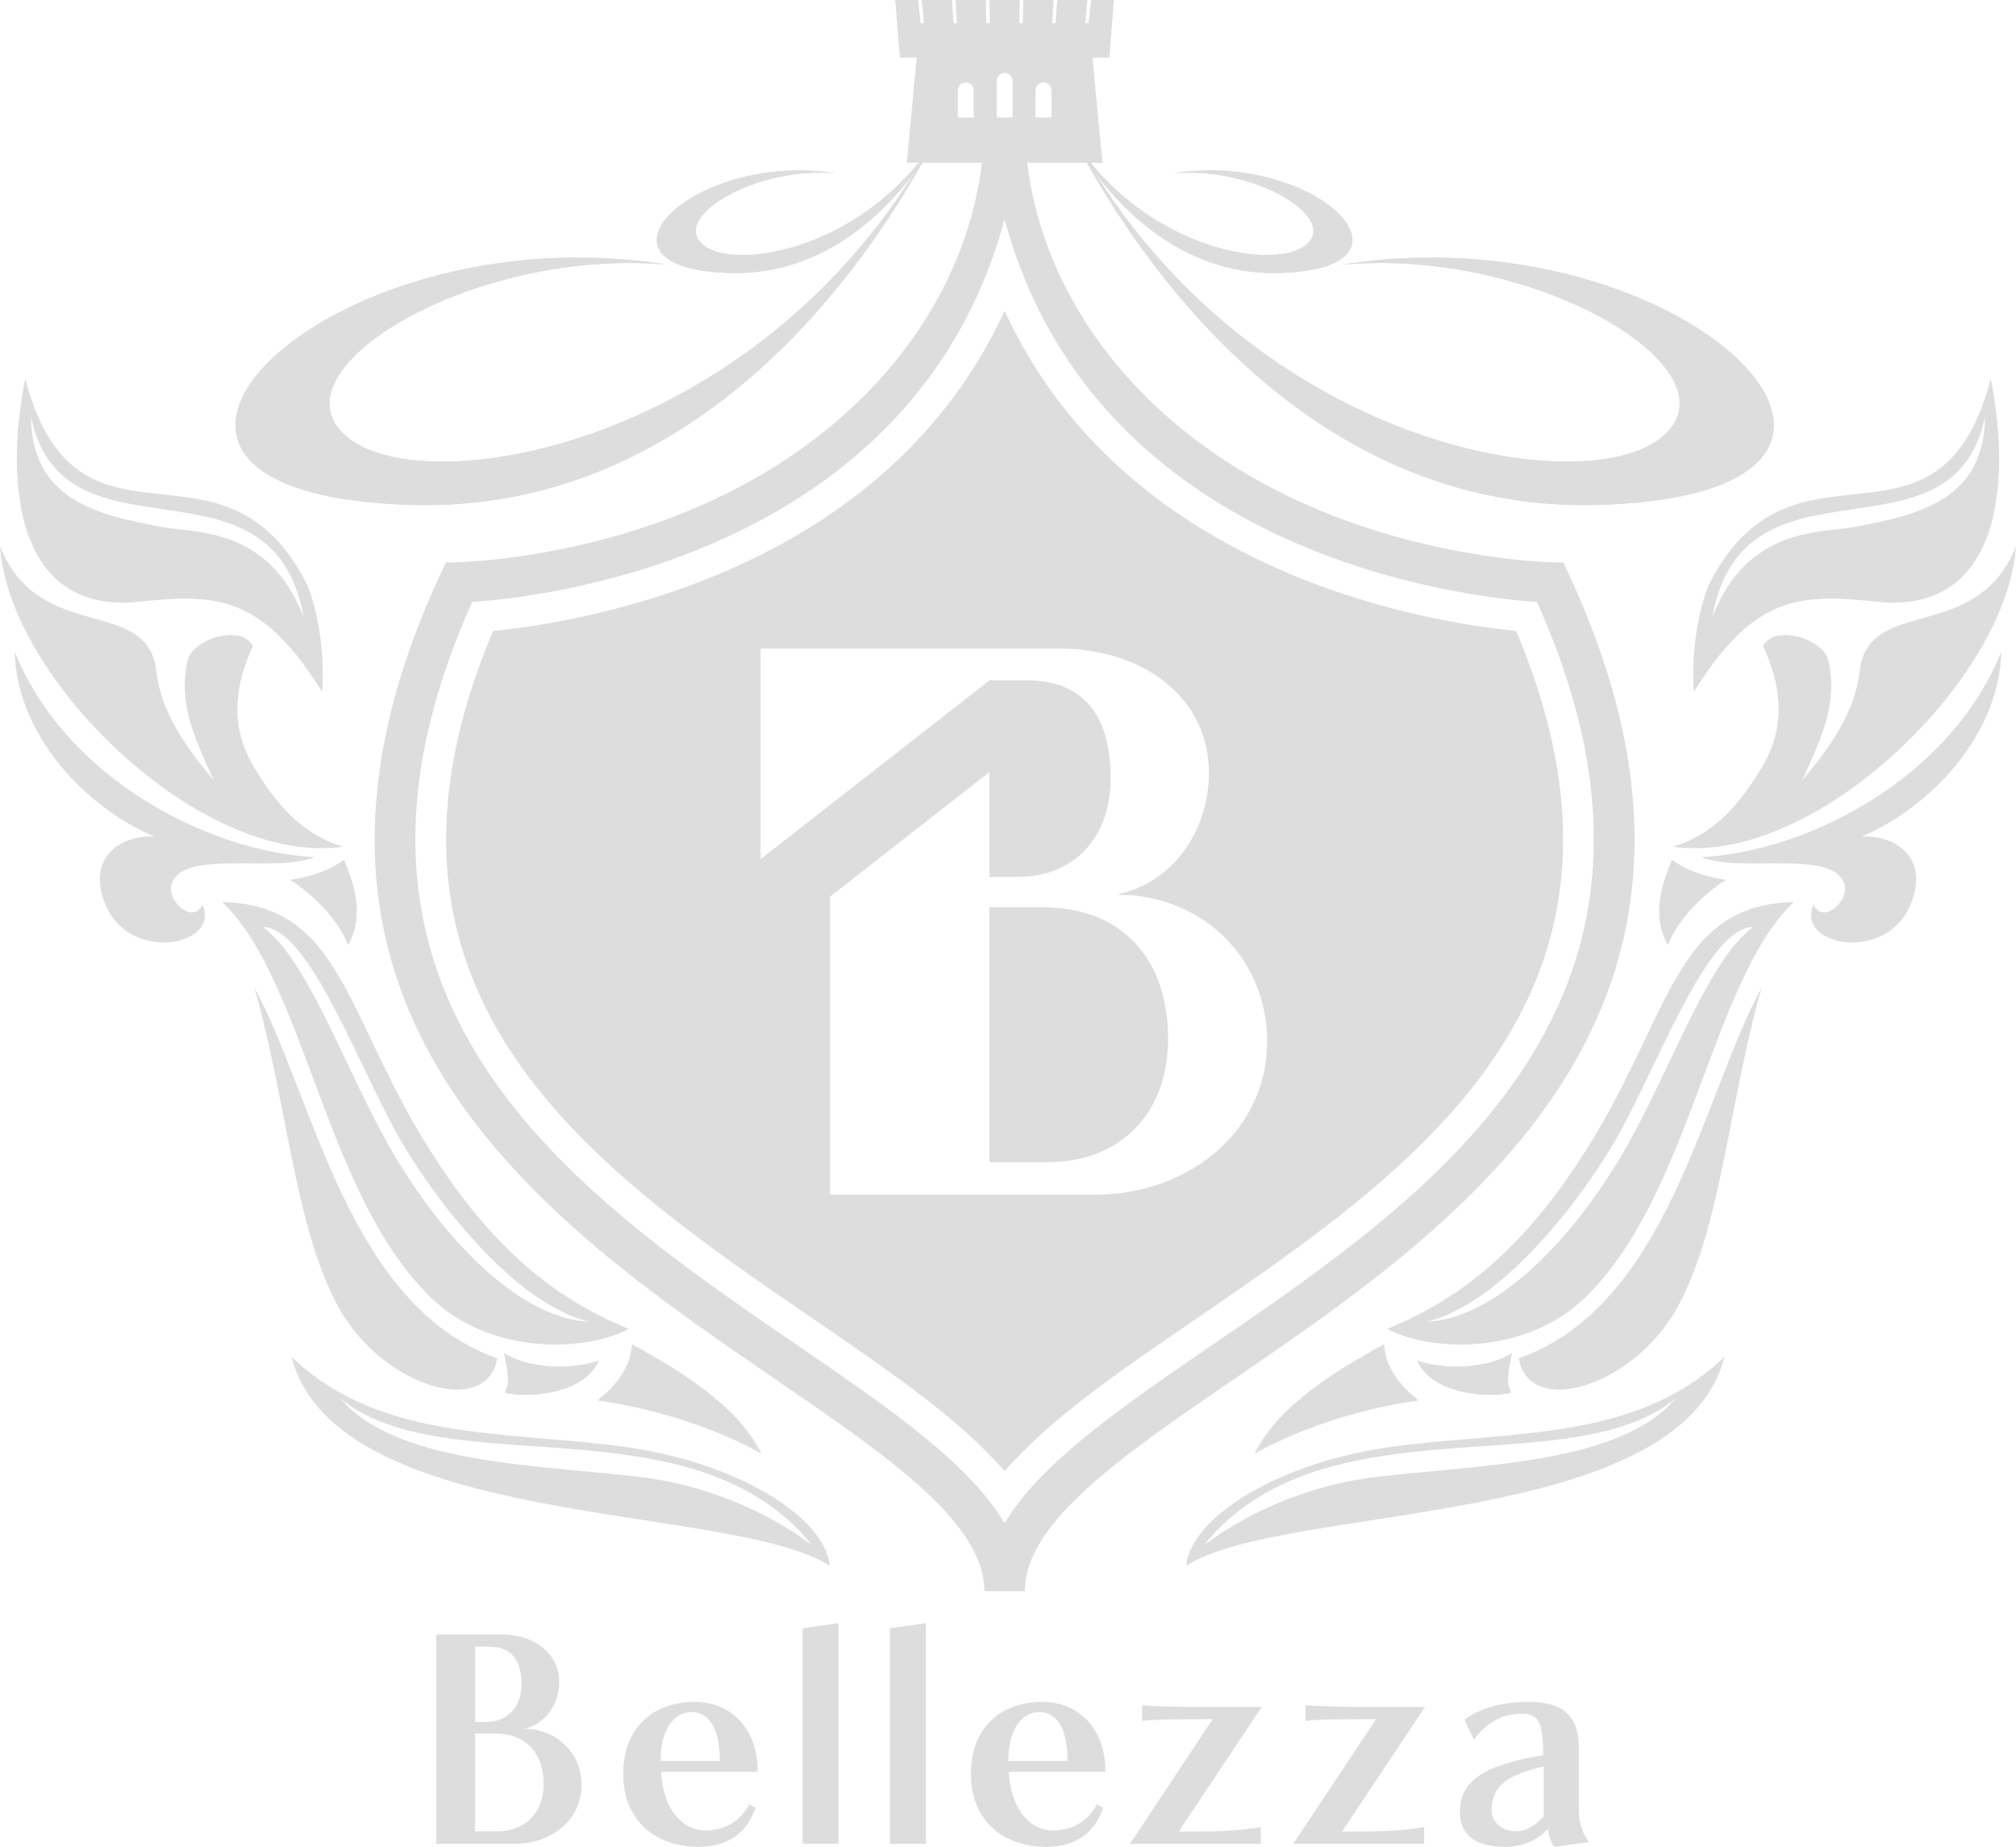 <?xml version="1.0" encoding="UTF-8"?>
<svg id="_レイヤー_2" data-name="レイヤー_2" xmlns="http://www.w3.org/2000/svg" xmlns:xlink="http://www.w3.org/1999/xlink" viewBox="0 0 167.292 153.229">
  <defs>
    <clipPath id="clippath">
      <path d="M79.263,8.077s-14.283,34.719-45.181,33.813c-30.898-.906-7.212-24.538,21.331-19.926-16.303-1.508-33.663,9.062-26.345,14.492,7.318,5.431,37.213-.302,50.195-28.379Z" style="fill: #ddd;"/>
    </clipPath>
    <clipPath id="clippath-1">
      <path d="M79.263,8.63s-5.922,14.394-18.733,14.018c-12.811-.375-2.99-10.173,8.844-8.261-6.759-.626-13.958,3.757-10.924,6.008,3.035,2.253,15.43-.126,20.812-11.766Z" style="fill: #ddd;"/>
    </clipPath>
    <clipPath id="clippath-2">
      <path d="M87.465,8.63s5.923,14.394,18.733,14.018c12.811-.375,2.99-10.173-8.844-8.261,6.759-.626,13.958,3.757,10.923,6.008-3.034,2.253-15.43-.126-20.812-11.766Z" style="fill: #ddd;"/>
    </clipPath>
    <clipPath id="clippath-3">
      <path d="M87.465,8.077s14.284,34.719,45.182,33.813c30.898-.906,7.212-24.538-21.331-19.926,16.303-1.508,33.664,9.062,26.346,14.492-7.319,5.431-37.214-.302-50.196-28.379Z" style="fill: #ddd;"/>
    </clipPath>
  </defs>
  <g id="_ロゴ1" data-name="ロゴ1">
    <g>
      <g>
        <path d="M36.204,152.971v-17.365h5.428c2.703,0,4.771,1.574,4.771,3.948,0,1.668-.963,3.431-2.914,3.877,2.726,0,4.771,2.044,4.771,4.653,0,2.961-2.585,4.888-5.476,4.888h-6.579ZM40.34,142.866c1.668,0,2.937-1.128,2.937-3.149,0-2.162-1.034-3.102-2.655-3.102h-1.198v6.251h.917ZM41.303,151.937c2.091,0,3.807-1.363,3.807-3.924,0-2.679-1.622-4.183-3.948-4.183h-1.739v8.107h1.88Z" style="fill: #ddd;"/>
        <path d="M62.69,149.986c-.587,1.786-1.998,3.243-4.723,3.243-3.572,0-6.25-2.185-6.25-6.039,0-3.877,2.491-5.992,5.945-5.992,2.726,0,5.217,1.927,5.217,5.804h-8.013c.188,3.407,1.974,4.864,3.643,4.864,1.88,0,3.008-.963,3.666-2.162l.517.282ZM59.729,146.109c0-2.843-.963-4.065-2.35-4.065-1.363,0-2.562,1.316-2.562,4.065h4.911Z" style="fill: #ddd;"/>
        <path d="M66.6,152.971v-17.882l2.984-.423v18.305h-2.984Z" style="fill: #ddd;"/>
        <path d="M73.85,152.971v-17.882l2.984-.423v18.305h-2.984Z" style="fill: #ddd;"/>
        <path d="M91.544,149.986c-.587,1.786-1.998,3.243-4.723,3.243-3.572,0-6.251-2.185-6.251-6.039,0-3.877,2.491-5.992,5.945-5.992,2.726,0,5.217,1.927,5.217,5.804h-8.013c.188,3.407,1.974,4.864,3.643,4.864,1.88,0,3.008-.963,3.666-2.162l.517.282ZM88.583,146.109c0-2.843-.963-4.065-2.35-4.065-1.363,0-2.562,1.316-2.562,4.065h4.911Z" style="fill: #ddd;"/>
        <path d="M93.771,152.971l6.862-10.339c-2.044,0-4.629,0-5.851.141v-1.292c.846.07,2.444.117,4.018.141h5.898l-6.885,10.339c2.655,0,4.77,0,6.814-.376v1.386h-10.856Z" style="fill: #ddd;"/>
        <path d="M107.323,152.971l6.862-10.339c-2.044,0-4.629,0-5.851.141v-1.292c.846.07,2.444.117,4.018.141h5.898l-6.885,10.339c2.655,0,4.77,0,6.814-.376v1.386h-10.856Z" style="fill: #ddd;"/>
        <path d="M128.972,153.229c-.259-.305-.47-1.01-.517-1.504-.822.916-2.044,1.504-3.572,1.504-2.632,0-3.736-1.128-3.736-2.937,0-3.008,2.984-3.995,6.909-4.676,0-2.702-.399-3.431-1.715-3.431-1.668,0-2.891.634-4.042,2.138l-.775-1.645c1.175-.893,3.008-1.48,5.287-1.48,2.703,0,4.207.963,4.207,3.877v5.358c0,.728.376,1.903.869,2.397l-2.914.399ZM128.102,146.555c-2.82.658-4.324,1.527-4.324,3.619,0,1.128.987,1.762,2.091,1.762.729,0,1.598-.493,2.232-1.245v-4.136Z" style="fill: #ddd;"/>
      </g>
      <g>
        <g>
          <path d="M79.263,8.077s-14.283,34.719-45.181,33.813c-30.898-.906-7.212-24.538,21.331-19.926-16.303-1.508-33.663,9.062-26.345,14.492,7.318,5.431,37.213-.302,50.195-28.379Z" style="fill: #ddd;"/>
          <g style="clip-path: url(#clippath);">
            <rect x="3.184" y="8.077" width="16.353" height="34.719" style="fill: #ddd;"/>
            <rect x="19.537" y="8.077" width=".414" height="34.719" style="fill: #ddd;"/>
            <rect x="19.951" y="8.077" width=".414" height="34.719" style="fill: #ddd;"/>
            <rect x="20.365" y="8.077" width=".414" height="34.719" style="fill: #ddd;"/>
            <rect x="20.78" y="8.077" width=".414" height="34.719" style="fill: #ddd;"/>
            <rect x="21.194" y="8.077" width=".414" height="34.719" style="fill: #ddd;"/>
            <rect x="21.608" y="8.077" width=".414" height="34.719" style="fill: #ddd;"/>
            <rect x="22.023" y="8.077" width=".414" height="34.719" style="fill: #ddd;"/>
            <rect x="22.437" y="8.077" width=".414" height="34.719" style="fill: #ddd;"/>
            <rect x="22.851" y="8.077" width=".414" height="34.719" style="fill: #ddd;"/>
            <rect x="23.266" y="8.077" width=".414" height="34.719" style="fill: #ddd;"/>
            <rect x="23.68" y="8.077" width=".414" height="34.719" style="fill: #ddd;"/>
            <rect x="24.094" y="8.077" width=".414" height="34.719" style="fill: #ddd;"/>
            <rect x="24.509" y="8.077" width=".414" height="34.719" style="fill: #ddd;"/>
            <rect x="24.923" y="8.077" width=".414" height="34.719" style="fill: #ddd;"/>
            <rect x="25.337" y="8.077" width=".414" height="34.719" style="fill: #ddd;"/>
            <rect x="25.751" y="8.077" width=".414" height="34.719" style="fill: #ddd;"/>
            <rect x="26.166" y="8.077" width=".414" height="34.719" style="fill: #ddd;"/>
            <rect x="26.58" y="8.077" width=".414" height="34.719" style="fill: #ddd;"/>
            <rect x="26.994" y="8.077" width=".414" height="34.719" style="fill: #ddd;"/>
            <rect x="27.409" y="8.077" width=".414" height="34.719" style="fill: #ddd;"/>
            <rect x="27.823" y="8.077" width=".414" height="34.719" style="fill: #ddd;"/>
            <rect x="28.237" y="8.077" width=".414" height="34.719" style="fill: #ddd;"/>
            <rect x="28.652" y="8.077" width=".414" height="34.719" style="fill: #ddd;"/>
            <rect x="29.066" y="8.077" width=".414" height="34.719" style="fill: #ddd;"/>
            <rect x="29.48" y="8.077" width=".414" height="34.719" style="fill: #ddd;"/>
            <rect x="29.895" y="8.077" width=".414" height="34.719" style="fill: #ddd;"/>
            <rect x="30.309" y="8.077" width=".414" height="34.719" style="fill: #ddd;"/>
            <rect x="30.723" y="8.077" width=".414" height="34.719" style="fill: #ddd;"/>
            <rect x="31.138" y="8.077" width=".414" height="34.719" style="fill: #ddd;"/>
            <rect x="31.552" y="8.077" width=".414" height="34.719" style="fill: #ddd;"/>
            <rect x="31.966" y="8.077" width=".414" height="34.719" style="fill: #ddd;"/>
            <rect x="32.38" y="8.077" width=".414" height="34.719" style="fill: #ddd;"/>
            <rect x="32.795" y="8.077" width=".414" height="34.719" style="fill: #ddd;"/>
            <rect x="33.209" y="8.077" width=".414" height="34.719" style="fill: #ddd;"/>
            <rect x="33.623" y="8.077" width=".414" height="34.719" style="fill: #ddd;"/>
            <rect x="34.038" y="8.077" width=".414" height="34.719" style="fill: #ddd;"/>
            <rect x="34.452" y="8.077" width=".414" height="34.719" style="fill: #ddd;"/>
            <rect x="34.866" y="8.077" width=".414" height="34.719" style="fill: #ddd;"/>
            <rect x="35.281" y="8.077" width=".414" height="34.719" style="fill: #ddd;"/>
            <rect x="35.695" y="8.077" width=".414" height="34.719" style="fill: #ddd;"/>
            <rect x="36.109" y="8.077" width=".414" height="34.719" style="fill: #ddd;"/>
            <rect x="36.524" y="8.077" width=".414" height="34.719" style="fill: #ddd;"/>
            <rect x="36.938" y="8.077" width=".414" height="34.719" style="fill: #ddd;"/>
            <rect x="37.352" y="8.077" width=".414" height="34.719" style="fill: #ddd;"/>
            <rect x="37.766" y="8.077" width=".414" height="34.719" style="fill: #ddd;"/>
            <rect x="38.181" y="8.077" width=".414" height="34.719" style="fill: #ddd;"/>
            <rect x="38.595" y="8.077" width=".414" height="34.719" style="fill: #ddd;"/>
            <rect x="39.009" y="8.077" width=".414" height="34.719" style="fill: #ddd;"/>
            <rect x="39.424" y="8.077" width=".414" height="34.719" style="fill: #ddd;"/>
            <rect x="39.838" y="8.077" width=".414" height="34.719" style="fill: #ddd;"/>
            <rect x="40.252" y="8.077" width=".414" height="34.719" style="fill: #ddd;"/>
            <rect x="40.667" y="8.077" width=".414" height="34.719" style="fill: #ddd;"/>
            <rect x="41.081" y="8.077" width=".414" height="34.719" style="fill: #ddd;"/>
            <rect x="41.495" y="8.077" width=".414" height="34.719" style="fill: #ddd;"/>
            <rect x="41.91" y="8.077" width=".414" height="34.719" style="fill: #ddd;"/>
            <rect x="42.324" y="8.077" width=".414" height="34.719" style="fill: #ddd;"/>
            <rect x="42.738" y="8.077" width=".414" height="34.719" style="fill: #ddd;"/>
            <rect x="43.152" y="8.077" width=".414" height="34.719" style="fill: #ddd;"/>
            <rect x="43.567" y="8.077" width=".414" height="34.719" style="fill: #ddd;"/>
            <rect x="43.981" y="8.077" width=".414" height="34.719" style="fill: #ddd;"/>
            <rect x="44.395" y="8.077" width=".414" height="34.719" style="fill: #ddd;"/>
            <rect x="44.81" y="8.077" width=".414" height="34.719" style="fill: #ddd;"/>
            <rect x="45.224" y="8.077" width=".414" height="34.719" style="fill: #ddd;"/>
            <rect x="45.638" y="8.077" width=".414" height="34.719" style="fill: #ddd;"/>
            <rect x="46.053" y="8.077" width=".414" height="34.719" style="fill: #ddd;"/>
            <rect x="46.467" y="8.077" width=".414" height="34.719" style="fill: #ddd;"/>
            <rect x="46.881" y="8.077" width=".414" height="34.719" style="fill: #ddd;"/>
            <rect x="47.296" y="8.077" width=".414" height="34.719" style="fill: #ddd;"/>
            <rect x="47.71" y="8.077" width=".414" height="34.719" style="fill: #ddd;"/>
            <rect x="48.124" y="8.077" width=".414" height="34.719" style="fill: #ddd;"/>
            <rect x="48.538" y="8.077" width=".414" height="34.719" style="fill: #ddd;"/>
            <rect x="48.953" y="8.077" width=".414" height="34.719" style="fill: #ddd;"/>
            <rect x="49.367" y="8.077" width=".414" height="34.719" style="fill: #ddd;"/>
            <rect x="49.781" y="8.077" width=".414" height="34.719" style="fill: #ddd;"/>
            <rect x="50.196" y="8.077" width=".414" height="34.719" style="fill: #ddd;"/>
            <rect x="50.61" y="8.077" width=".414" height="34.719" style="fill: #ddd;"/>
            <rect x="51.024" y="8.077" width=".336" height="34.719" style="fill: #ddd;"/>
            <rect x="51.36" y="8.077" width=".336" height="34.719" style="fill: #ddd;"/>
            <rect x="51.697" y="8.077" width=".336" height="34.719" style="fill: #ddd;"/>
            <rect x="52.033" y="8.077" width=".336" height="34.719" style="fill: #ddd;"/>
            <rect x="52.369" y="8.077" width=".336" height="34.719" style="fill: #ddd;"/>
            <rect x="52.705" y="8.077" width=".336" height="34.719" style="fill: #ddd;"/>
            <rect x="53.041" y="8.077" width=".336" height="34.719" style="fill: #ddd;"/>
            <rect x="53.378" y="8.077" width=".336" height="34.719" style="fill: #ddd;"/>
            <rect x="53.714" y="8.077" width=".336" height="34.719" style="fill: #ddd;"/>
            <rect x="54.05" y="8.077" width=".336" height="34.719" style="fill: #ddd;"/>
            <rect x="54.386" y="8.077" width=".336" height="34.719" style="fill: #ddd;"/>
            <rect x="54.722" y="8.077" width=".336" height="34.719" style="fill: #ddd;"/>
            <rect x="55.058" y="8.077" width=".336" height="34.719" style="fill: #ddd;"/>
            <rect x="55.395" y="8.077" width=".336" height="34.719" style="fill: #ddd;"/>
            <rect x="55.731" y="8.077" width=".336" height="34.719" style="fill: #ddd;"/>
            <rect x="56.067" y="8.077" width=".336" height="34.719" style="fill: #ddd;"/>
            <rect x="56.403" y="8.077" width=".336" height="34.719" style="fill: #ddd;"/>
            <rect x="56.739" y="8.077" width=".336" height="34.719" style="fill: #ddd;"/>
            <rect x="57.076" y="8.077" width=".336" height="34.719" style="fill: #ddd;"/>
            <rect x="57.412" y="8.077" width=".336" height="34.719" style="fill: #ddd;"/>
            <rect x="57.748" y="8.077" width=".336" height="34.719" style="fill: #ddd;"/>
            <rect x="58.084" y="8.077" width=".336" height="34.719" style="fill: #ddd;"/>
            <rect x="58.42" y="8.077" width=".336" height="34.719" style="fill: #ddd;"/>
            <rect x="58.756" y="8.077" width=".336" height="34.719" style="fill: #ddd;"/>
            <rect x="59.093" y="8.077" width=".336" height="34.719" style="fill: #ddd;"/>
            <rect x="59.429" y="8.077" width=".336" height="34.719" style="fill: #ddd;"/>
            <rect x="59.765" y="8.077" width=".336" height="34.719" style="fill: #ddd;"/>
            <rect x="60.101" y="8.077" width=".336" height="34.719" style="fill: #ddd;"/>
            <rect x="60.437" y="8.077" width=".336" height="34.719" style="fill: #ddd;"/>
            <rect x="60.773" y="8.077" width=".336" height="34.719" style="fill: #ddd;"/>
            <rect x="61.11" y="8.077" width=".336" height="34.719" style="fill: #ddd;"/>
            <rect x="61.446" y="8.077" width=".336" height="34.719" style="fill: #ddd;"/>
            <rect x="61.782" y="8.077" width=".336" height="34.719" style="fill: #ddd;"/>
            <rect x="62.118" y="8.077" width=".336" height="34.719" style="fill: #ddd;"/>
            <rect x="62.454" y="8.077" width=".336" height="34.719" style="fill: #ddd;"/>
            <rect x="62.791" y="8.077" width=".336" height="34.719" style="fill: #ddd;"/>
            <rect x="63.127" y="8.077" width=".336" height="34.719" style="fill: #ddd;"/>
            <rect x="63.463" y="8.077" width=".336" height="34.719" style="fill: #ddd;"/>
            <rect x="63.799" y="8.077" width=".336" height="34.719" style="fill: #ddd;"/>
            <rect x="64.135" y="8.077" width=".336" height="34.719" style="fill: #ddd;"/>
            <rect x="64.471" y="8.077" width=".336" height="34.719" style="fill: #ddd;"/>
            <rect x="64.808" y="8.077" width=".336" height="34.719" style="fill: #ddd;"/>
            <rect x="65.144" y="8.077" width=".336" height="34.719" style="fill: #ddd;"/>
            <rect x="65.48" y="8.077" width=".336" height="34.719" style="fill: #ddd;"/>
            <rect x="65.816" y="8.077" width=".336" height="34.719" style="fill: #ddd;"/>
            <rect x="66.152" y="8.077" width=".336" height="34.719" style="fill: #ddd;"/>
            <rect x="66.489" y="8.077" width=".336" height="34.719" style="fill: #ddd;"/>
            <rect x="66.825" y="8.077" width=".336" height="34.719" style="fill: #ddd;"/>
            <rect x="67.161" y="8.077" width=".336" height="34.719" style="fill: #ddd;"/>
            <rect x="67.497" y="8.077" width=".336" height="34.719" style="fill: #ddd;"/>
            <rect x="67.833" y="8.077" width=".336" height="34.719" style="fill: #ddd;"/>
            <rect x="68.169" y="8.077" width=".336" height="34.719" style="fill: #ddd;"/>
            <rect x="68.506" y="8.077" width=".336" height="34.719" style="fill: #ddd;"/>
            <rect x="68.842" y="8.077" width=".336" height="34.719" style="fill: #ddd;"/>
            <rect x="69.178" y="8.077" width=".336" height="34.719" style="fill: #ddd;"/>
            <rect x="69.514" y="8.077" width=".336" height="34.719" style="fill: #ddd;"/>
            <rect x="69.85" y="8.077" width=".336" height="34.719" style="fill: #ddd;"/>
            <rect x="70.187" y="8.077" width=".336" height="34.719" style="fill: #ddd;"/>
            <rect x="70.523" y="8.077" width=".336" height="34.719" style="fill: #ddd;"/>
            <rect x="70.859" y="8.077" width=".336" height="34.719" style="fill: #ddd;"/>
            <rect x="71.195" y="8.077" width=".336" height="34.719" style="fill: #ddd;"/>
            <rect x="71.531" y="8.077" width=".336" height="34.719" style="fill: #ddd;"/>
            <rect x="71.867" y="8.077" width=".336" height="34.719" style="fill: #ddd;"/>
            <rect x="72.204" y="8.077" width=".336" height="34.719" style="fill: #ddd;"/>
            <rect x="72.54" y="8.077" width=".336" height="34.719" style="fill: #ddd;"/>
            <rect x="72.876" y="8.077" width=".336" height="34.719" style="fill: #ddd;"/>
            <rect x="73.212" y="8.077" width=".336" height="34.719" style="fill: #ddd;"/>
            <rect x="73.548" y="8.077" width=".336" height="34.719" style="fill: #ddd;"/>
            <rect x="73.884" y="8.077" width=".336" height="34.719" style="fill: #ddd;"/>
            <rect x="74.221" y="8.077" width=".336" height="34.719" style="fill: #ddd;"/>
            <rect x="74.557" y="8.077" width=".336" height="34.719" style="fill: #ddd;"/>
            <rect x="74.893" y="8.077" width=".336" height="34.719" style="fill: #ddd;"/>
            <rect x="75.229" y="8.077" width=".336" height="34.719" style="fill: #ddd;"/>
            <rect x="75.565" y="8.077" width=".336" height="34.719" style="fill: #ddd;"/>
            <rect x="75.902" y="8.077" width=".336" height="34.719" style="fill: #ddd;"/>
            <rect x="76.238" y="8.077" width=".336" height="34.719" style="fill: #ddd;"/>
            <rect x="76.574" y="8.077" width=".336" height="34.719" style="fill: #ddd;"/>
            <rect x="76.91" y="8.077" width=".336" height="34.719" style="fill: #ddd;"/>
            <rect x="77.246" y="8.077" width=".336" height="34.719" style="fill: #ddd;"/>
            <rect x="77.582" y="8.077" width=".336" height="34.719" style="fill: #ddd;"/>
            <rect x="77.919" y="8.077" width=".336" height="34.719" style="fill: #ddd;"/>
            <rect x="78.255" y="8.077" width=".336" height="34.719" style="fill: #ddd;"/>
            <rect x="78.591" y="8.077" width=".336" height="34.719" style="fill: #ddd;"/>
            <rect x="78.927" y="8.077" width=".336" height="34.719" style="fill: #ddd;"/>
          </g>
        </g>
        <g>
          <path d="M79.263,8.63s-5.922,14.394-18.733,14.018c-12.811-.375-2.99-10.173,8.844-8.261-6.759-.626-13.958,3.757-10.924,6.008,3.035,2.253,15.43-.126,20.812-11.766Z" style="fill: #ddd;"/>
          <g style="clip-path: url(#clippath-1);">
            <rect x="47.719" y="8.63" width="6.78" height="14.394" style="fill: #ddd;"/>
            <rect x="54.5" y="8.63" width=".172" height="14.394" style="fill: #ddd;"/>
            <rect x="54.671" y="8.63" width=".172" height="14.394" style="fill: #ddd;"/>
            <rect x="54.843" y="8.63" width=".172" height="14.394" style="fill: #ddd;"/>
            <rect x="55.015" y="8.63" width=".172" height="14.394" style="fill: #ddd;"/>
            <rect x="55.187" y="8.63" width=".172" height="14.394" style="fill: #ddd;"/>
            <rect x="55.358" y="8.63" width=".172" height="14.394" style="fill: #ddd;"/>
            <rect x="55.53" y="8.63" width=".172" height="14.394" style="fill: #ddd;"/>
            <rect x="55.702" y="8.63" width=".172" height="14.394" style="fill: #ddd;"/>
            <rect x="55.874" y="8.63" width=".172" height="14.394" style="fill: #ddd;"/>
            <rect x="56.046" y="8.63" width=".172" height="14.394" style="fill: #ddd;"/>
            <rect x="56.217" y="8.63" width=".172" height="14.394" style="fill: #ddd;"/>
            <rect x="56.389" y="8.63" width=".172" height="14.394" style="fill: #ddd;"/>
            <rect x="56.561" y="8.63" width=".172" height="14.394" style="fill: #ddd;"/>
            <rect x="56.733" y="8.63" width=".172" height="14.394" style="fill: #ddd;"/>
            <rect x="56.904" y="8.63" width=".172" height="14.394" style="fill: #ddd;"/>
            <rect x="57.076" y="8.63" width=".172" height="14.394" style="fill: #ddd;"/>
            <rect x="57.248" y="8.63" width=".172" height="14.394" style="fill: #ddd;"/>
            <rect x="57.42" y="8.63" width=".172" height="14.394" style="fill: #ddd;"/>
            <rect x="57.592" y="8.63" width=".172" height="14.394" style="fill: #ddd;"/>
            <rect x="57.763" y="8.63" width=".172" height="14.394" style="fill: #ddd;"/>
            <rect x="57.935" y="8.63" width=".172" height="14.394" style="fill: #ddd;"/>
            <rect x="58.107" y="8.63" width=".172" height="14.394" style="fill: #ddd;"/>
            <rect x="58.279" y="8.63" width=".172" height="14.394" style="fill: #ddd;"/>
            <rect x="58.45" y="8.63" width=".172" height="14.394" style="fill: #ddd;"/>
            <rect x="58.622" y="8.63" width=".172" height="14.394" style="fill: #ddd;"/>
            <rect x="58.794" y="8.63" width=".172" height="14.394" style="fill: #ddd;"/>
            <rect x="58.966" y="8.63" width=".172" height="14.394" style="fill: #ddd;"/>
            <rect x="59.138" y="8.63" width=".172" height="14.394" style="fill: #ddd;"/>
            <rect x="59.309" y="8.63" width=".172" height="14.394" style="fill: #ddd;"/>
            <rect x="59.481" y="8.63" width=".172" height="14.394" style="fill: #ddd;"/>
            <rect x="59.653" y="8.63" width=".172" height="14.394" style="fill: #ddd;"/>
            <rect x="59.825" y="8.63" width=".172" height="14.394" style="fill: #ddd;"/>
            <rect x="59.997" y="8.63" width=".172" height="14.394" style="fill: #ddd;"/>
            <rect x="60.168" y="8.63" width=".172" height="14.394" style="fill: #ddd;"/>
            <rect x="60.34" y="8.63" width=".172" height="14.394" style="fill: #ddd;"/>
            <rect x="60.512" y="8.63" width=".172" height="14.394" style="fill: #ddd;"/>
            <rect x="60.684" y="8.63" width=".172" height="14.394" style="fill: #ddd;"/>
            <rect x="60.855" y="8.63" width=".172" height="14.394" style="fill: #ddd;"/>
            <rect x="61.027" y="8.63" width=".172" height="14.394" style="fill: #ddd;"/>
            <rect x="61.199" y="8.63" width=".172" height="14.394" style="fill: #ddd;"/>
            <rect x="61.371" y="8.63" width=".172" height="14.394" style="fill: #ddd;"/>
            <rect x="61.543" y="8.63" width=".172" height="14.394" style="fill: #ddd;"/>
            <rect x="61.714" y="8.63" width=".172" height="14.394" style="fill: #ddd;"/>
            <rect x="61.886" y="8.63" width=".172" height="14.394" style="fill: #ddd;"/>
            <rect x="62.058" y="8.63" width=".172" height="14.394" style="fill: #ddd;"/>
            <rect x="62.23" y="8.63" width=".172" height="14.394" style="fill: #ddd;"/>
            <rect x="62.401" y="8.63" width=".172" height="14.394" style="fill: #ddd;"/>
            <rect x="62.573" y="8.63" width=".172" height="14.394" style="fill: #ddd;"/>
            <rect x="62.745" y="8.63" width=".172" height="14.394" style="fill: #ddd;"/>
            <rect x="62.917" y="8.63" width=".172" height="14.394" style="fill: #ddd;"/>
            <rect x="63.089" y="8.63" width=".172" height="14.394" style="fill: #ddd;"/>
            <rect x="63.26" y="8.63" width=".172" height="14.394" style="fill: #ddd;"/>
            <rect x="63.432" y="8.63" width=".172" height="14.394" style="fill: #ddd;"/>
            <rect x="63.604" y="8.63" width=".172" height="14.394" style="fill: #ddd;"/>
            <rect x="63.776" y="8.63" width=".172" height="14.394" style="fill: #ddd;"/>
            <rect x="63.947" y="8.63" width=".172" height="14.394" style="fill: #ddd;"/>
            <rect x="64.119" y="8.63" width=".172" height="14.394" style="fill: #ddd;"/>
            <rect x="64.291" y="8.63" width=".172" height="14.394" style="fill: #ddd;"/>
            <rect x="64.463" y="8.63" width=".172" height="14.394" style="fill: #ddd;"/>
            <rect x="64.635" y="8.63" width=".172" height="14.394" style="fill: #ddd;"/>
            <rect x="64.806" y="8.63" width=".172" height="14.394" style="fill: #ddd;"/>
            <rect x="64.978" y="8.63" width=".172" height="14.394" style="fill: #ddd;"/>
            <rect x="65.15" y="8.63" width=".172" height="14.394" style="fill: #ddd;"/>
            <rect x="65.322" y="8.63" width=".172" height="14.394" style="fill: #ddd;"/>
            <rect x="65.493" y="8.63" width=".172" height="14.394" style="fill: #ddd;"/>
            <rect x="65.665" y="8.63" width=".172" height="14.394" style="fill: #ddd;"/>
            <rect x="65.837" y="8.63" width=".172" height="14.394" style="fill: #ddd;"/>
            <rect x="66.009" y="8.63" width=".172" height="14.394" style="fill: #ddd;"/>
            <rect x="66.181" y="8.63" width=".172" height="14.394" style="fill: #ddd;"/>
            <rect x="66.352" y="8.63" width=".172" height="14.394" style="fill: #ddd;"/>
            <rect x="66.524" y="8.63" width=".172" height="14.394" style="fill: #ddd;"/>
            <rect x="66.696" y="8.63" width=".172" height="14.394" style="fill: #ddd;"/>
            <rect x="66.868" y="8.63" width=".172" height="14.394" style="fill: #ddd;"/>
            <rect x="67.04" y="8.63" width=".172" height="14.394" style="fill: #ddd;"/>
            <rect x="67.211" y="8.63" width=".172" height="14.394" style="fill: #ddd;"/>
            <rect x="67.383" y="8.63" width=".172" height="14.394" style="fill: #ddd;"/>
            <rect x="67.555" y="8.63" width=".139" height="14.394" style="fill: #ddd;"/>
            <rect x="67.694" y="8.63" width=".139" height="14.394" style="fill: #ddd;"/>
            <rect x="67.834" y="8.63" width=".139" height="14.394" style="fill: #ddd;"/>
            <rect x="67.973" y="8.63" width=".139" height="14.394" style="fill: #ddd;"/>
            <rect x="68.112" y="8.63" width=".139" height="14.394" style="fill: #ddd;"/>
            <rect x="68.252" y="8.63" width=".139" height="14.394" style="fill: #ddd;"/>
            <rect x="68.391" y="8.63" width=".139" height="14.394" style="fill: #ddd;"/>
            <rect x="68.531" y="8.63" width=".139" height="14.394" style="fill: #ddd;"/>
            <rect x="68.67" y="8.63" width=".139" height="14.394" style="fill: #ddd;"/>
            <rect x="68.809" y="8.63" width=".139" height="14.394" style="fill: #ddd;"/>
            <rect x="68.949" y="8.63" width=".139" height="14.394" style="fill: #ddd;"/>
            <rect x="69.088" y="8.63" width=".139" height="14.394" style="fill: #ddd;"/>
            <rect x="69.227" y="8.63" width=".139" height="14.394" style="fill: #ddd;"/>
            <rect x="69.367" y="8.63" width=".139" height="14.394" style="fill: #ddd;"/>
            <rect x="69.506" y="8.63" width=".139" height="14.394" style="fill: #ddd;"/>
            <rect x="69.646" y="8.63" width=".139" height="14.394" style="fill: #ddd;"/>
            <rect x="69.785" y="8.63" width=".139" height="14.394" style="fill: #ddd;"/>
            <rect x="69.924" y="8.63" width=".139" height="14.394" style="fill: #ddd;"/>
            <rect x="70.064" y="8.63" width=".139" height="14.394" style="fill: #ddd;"/>
            <rect x="70.203" y="8.63" width=".139" height="14.394" style="fill: #ddd;"/>
            <rect x="70.343" y="8.63" width=".139" height="14.394" style="fill: #ddd;"/>
            <rect x="70.482" y="8.63" width=".139" height="14.394" style="fill: #ddd;"/>
            <rect x="70.621" y="8.63" width=".139" height="14.394" style="fill: #ddd;"/>
            <rect x="70.761" y="8.63" width=".139" height="14.394" style="fill: #ddd;"/>
            <rect x="70.9" y="8.63" width=".139" height="14.394" style="fill: #ddd;"/>
            <rect x="71.04" y="8.63" width=".139" height="14.394" style="fill: #ddd;"/>
            <rect x="71.179" y="8.63" width=".139" height="14.394" style="fill: #ddd;"/>
            <rect x="71.318" y="8.63" width=".139" height="14.394" style="fill: #ddd;"/>
            <rect x="71.458" y="8.63" width=".139" height="14.394" style="fill: #ddd;"/>
            <rect x="71.597" y="8.63" width=".139" height="14.394" style="fill: #ddd;"/>
            <rect x="71.736" y="8.63" width=".139" height="14.394" style="fill: #ddd;"/>
            <rect x="71.876" y="8.63" width=".139" height="14.394" style="fill: #ddd;"/>
            <rect x="72.015" y="8.63" width=".139" height="14.394" style="fill: #ddd;"/>
            <rect x="72.155" y="8.63" width=".139" height="14.394" style="fill: #ddd;"/>
            <rect x="72.294" y="8.63" width=".139" height="14.394" style="fill: #ddd;"/>
            <rect x="72.433" y="8.63" width=".139" height="14.394" style="fill: #ddd;"/>
            <rect x="72.573" y="8.63" width=".139" height="14.394" style="fill: #ddd;"/>
            <rect x="72.712" y="8.63" width=".139" height="14.394" style="fill: #ddd;"/>
            <rect x="72.852" y="8.63" width=".139" height="14.394" style="fill: #ddd;"/>
            <rect x="72.991" y="8.63" width=".139" height="14.394" style="fill: #ddd;"/>
            <rect x="73.13" y="8.63" width=".139" height="14.394" style="fill: #ddd;"/>
            <rect x="73.27" y="8.63" width=".139" height="14.394" style="fill: #ddd;"/>
            <rect x="73.409" y="8.63" width=".139" height="14.394" style="fill: #ddd;"/>
            <rect x="73.548" y="8.63" width=".139" height="14.394" style="fill: #ddd;"/>
            <rect x="73.688" y="8.63" width=".139" height="14.394" style="fill: #ddd;"/>
            <rect x="73.827" y="8.63" width=".139" height="14.394" style="fill: #ddd;"/>
            <rect x="73.967" y="8.63" width=".139" height="14.394" style="fill: #ddd;"/>
            <rect x="74.106" y="8.63" width=".139" height="14.394" style="fill: #ddd;"/>
            <rect x="74.245" y="8.63" width=".139" height="14.394" style="fill: #ddd;"/>
            <rect x="74.385" y="8.63" width=".139" height="14.394" style="fill: #ddd;"/>
            <rect x="74.524" y="8.63" width=".139" height="14.394" style="fill: #ddd;"/>
            <rect x="74.664" y="8.63" width=".139" height="14.394" style="fill: #ddd;"/>
            <rect x="74.803" y="8.63" width=".139" height="14.394" style="fill: #ddd;"/>
            <rect x="74.942" y="8.63" width=".139" height="14.394" style="fill: #ddd;"/>
            <rect x="75.082" y="8.63" width=".139" height="14.394" style="fill: #ddd;"/>
            <rect x="75.221" y="8.63" width=".139" height="14.394" style="fill: #ddd;"/>
            <rect x="75.361" y="8.63" width=".139" height="14.394" style="fill: #ddd;"/>
            <rect x="75.5" y="8.63" width=".139" height="14.394" style="fill: #ddd;"/>
            <rect x="75.639" y="8.63" width=".139" height="14.394" style="fill: #ddd;"/>
            <rect x="75.779" y="8.63" width=".139" height="14.394" style="fill: #ddd;"/>
            <rect x="75.918" y="8.63" width=".139" height="14.394" style="fill: #ddd;"/>
            <rect x="76.057" y="8.63" width=".139" height="14.394" style="fill: #ddd;"/>
            <rect x="76.197" y="8.63" width=".139" height="14.394" style="fill: #ddd;"/>
            <rect x="76.336" y="8.63" width=".139" height="14.394" style="fill: #ddd;"/>
            <rect x="76.476" y="8.63" width=".139" height="14.394" style="fill: #ddd;"/>
            <rect x="76.615" y="8.63" width=".139" height="14.394" style="fill: #ddd;"/>
            <rect x="76.754" y="8.63" width=".139" height="14.394" style="fill: #ddd;"/>
            <rect x="76.894" y="8.63" width=".139" height="14.394" style="fill: #ddd;"/>
            <rect x="77.033" y="8.63" width=".139" height="14.394" style="fill: #ddd;"/>
            <rect x="77.173" y="8.63" width=".139" height="14.394" style="fill: #ddd;"/>
            <rect x="77.312" y="8.63" width=".139" height="14.394" style="fill: #ddd;"/>
            <rect x="77.451" y="8.63" width=".139" height="14.394" style="fill: #ddd;"/>
            <rect x="77.591" y="8.63" width=".139" height="14.394" style="fill: #ddd;"/>
            <rect x="77.73" y="8.63" width=".139" height="14.394" style="fill: #ddd;"/>
            <rect x="77.869" y="8.63" width=".139" height="14.394" style="fill: #ddd;"/>
            <rect x="78.009" y="8.63" width=".139" height="14.394" style="fill: #ddd;"/>
            <rect x="78.148" y="8.63" width=".139" height="14.394" style="fill: #ddd;"/>
            <rect x="78.288" y="8.63" width=".139" height="14.394" style="fill: #ddd;"/>
            <rect x="78.427" y="8.63" width=".139" height="14.394" style="fill: #ddd;"/>
            <rect x="78.566" y="8.63" width=".139" height="14.394" style="fill: #ddd;"/>
            <rect x="78.706" y="8.63" width=".139" height="14.394" style="fill: #ddd;"/>
            <rect x="78.845" y="8.63" width=".139" height="14.394" style="fill: #ddd;"/>
            <rect x="78.985" y="8.63" width=".139" height="14.394" style="fill: #ddd;"/>
            <rect x="79.124" y="8.63" width=".139" height="14.394" style="fill: #ddd;"/>
          </g>
        </g>
        <g>
          <path d="M87.465,8.63s5.923,14.394,18.733,14.018c12.811-.375,2.99-10.173-8.844-8.261,6.759-.626,13.958,3.757,10.923,6.008-3.034,2.253-15.43-.126-20.812-11.766Z" style="fill: #ddd;"/>
          <g style="clip-path: url(#clippath-2);">
            <rect x="112.23" y="8.63" width="6.78" height="14.394" style="fill: #ddd;"/>
            <rect x="112.058" y="8.63" width=".172" height="14.394" style="fill: #ddd;"/>
            <rect x="111.886" y="8.63" width=".172" height="14.394" style="fill: #ddd;"/>
            <rect x="111.714" y="8.63" width=".172" height="14.394" style="fill: #ddd;"/>
            <rect x="111.543" y="8.63" width=".172" height="14.394" style="fill: #ddd;"/>
            <rect x="111.371" y="8.63" width=".172" height="14.394" style="fill: #ddd;"/>
            <rect x="111.199" y="8.63" width=".172" height="14.394" style="fill: #ddd;"/>
            <rect x="111.027" y="8.63" width=".172" height="14.394" style="fill: #ddd;"/>
            <rect x="110.855" y="8.63" width=".172" height="14.394" style="fill: #ddd;"/>
            <rect x="110.684" y="8.63" width=".172" height="14.394" style="fill: #ddd;"/>
            <rect x="110.512" y="8.63" width=".172" height="14.394" style="fill: #ddd;"/>
            <rect x="110.34" y="8.63" width=".172" height="14.394" style="fill: #ddd;"/>
            <rect x="110.168" y="8.63" width=".172" height="14.394" style="fill: #ddd;"/>
            <rect x="109.996" y="8.63" width=".172" height="14.394" style="fill: #ddd;"/>
            <rect x="109.825" y="8.63" width=".172" height="14.394" style="fill: #ddd;"/>
            <rect x="109.653" y="8.63" width=".172" height="14.394" style="fill: #ddd;"/>
            <rect x="109.481" y="8.63" width=".172" height="14.394" style="fill: #ddd;"/>
            <rect x="109.309" y="8.63" width=".172" height="14.394" style="fill: #ddd;"/>
            <rect x="109.138" y="8.63" width=".172" height="14.394" style="fill: #ddd;"/>
            <rect x="108.966" y="8.63" width=".172" height="14.394" style="fill: #ddd;"/>
            <rect x="108.794" y="8.63" width=".172" height="14.394" style="fill: #ddd;"/>
            <rect x="108.622" y="8.63" width=".172" height="14.394" style="fill: #ddd;"/>
            <rect x="108.45" y="8.63" width=".172" height="14.394" style="fill: #ddd;"/>
            <rect x="108.279" y="8.63" width=".172" height="14.394" style="fill: #ddd;"/>
            <rect x="108.107" y="8.63" width=".172" height="14.394" style="fill: #ddd;"/>
            <rect x="107.935" y="8.63" width=".172" height="14.394" style="fill: #ddd;"/>
            <rect x="107.763" y="8.63" width=".172" height="14.394" style="fill: #ddd;"/>
            <rect x="107.592" y="8.63" width=".172" height="14.394" style="fill: #ddd;"/>
            <rect x="107.42" y="8.63" width=".172" height="14.394" style="fill: #ddd;"/>
            <rect x="107.248" y="8.63" width=".172" height="14.394" style="fill: #ddd;"/>
            <rect x="107.076" y="8.63" width=".172" height="14.394" style="fill: #ddd;"/>
            <rect x="106.904" y="8.63" width=".172" height="14.394" style="fill: #ddd;"/>
            <rect x="106.733" y="8.63" width=".172" height="14.394" style="fill: #ddd;"/>
            <rect x="106.561" y="8.63" width=".172" height="14.394" style="fill: #ddd;"/>
            <rect x="106.389" y="8.63" width=".172" height="14.394" style="fill: #ddd;"/>
            <rect x="106.217" y="8.63" width=".172" height="14.394" style="fill: #ddd;"/>
            <rect x="106.045" y="8.63" width=".172" height="14.394" style="fill: #ddd;"/>
            <rect x="105.874" y="8.63" width=".172" height="14.394" style="fill: #ddd;"/>
            <rect x="105.702" y="8.63" width=".172" height="14.394" style="fill: #ddd;"/>
            <rect x="105.53" y="8.63" width=".172" height="14.394" style="fill: #ddd;"/>
            <rect x="105.358" y="8.63" width=".172" height="14.394" style="fill: #ddd;"/>
            <rect x="105.187" y="8.63" width=".172" height="14.394" style="fill: #ddd;"/>
            <rect x="105.015" y="8.63" width=".172" height="14.394" style="fill: #ddd;"/>
            <rect x="104.843" y="8.63" width=".172" height="14.394" style="fill: #ddd;"/>
            <rect x="104.671" y="8.63" width=".172" height="14.394" style="fill: #ddd;"/>
            <rect x="104.499" y="8.63" width=".172" height="14.394" style="fill: #ddd;"/>
            <rect x="104.328" y="8.63" width=".172" height="14.394" style="fill: #ddd;"/>
            <rect x="104.156" y="8.63" width=".172" height="14.394" style="fill: #ddd;"/>
            <rect x="103.984" y="8.63" width=".172" height="14.394" style="fill: #ddd;"/>
            <rect x="103.812" y="8.63" width=".172" height="14.394" style="fill: #ddd;"/>
            <rect x="103.641" y="8.63" width=".172" height="14.394" style="fill: #ddd;"/>
            <rect x="103.469" y="8.63" width=".172" height="14.394" style="fill: #ddd;"/>
            <rect x="103.297" y="8.63" width=".172" height="14.394" style="fill: #ddd;"/>
            <rect x="103.125" y="8.63" width=".172" height="14.394" style="fill: #ddd;"/>
            <rect x="102.953" y="8.63" width=".172" height="14.394" style="fill: #ddd;"/>
            <rect x="102.782" y="8.63" width=".172" height="14.394" style="fill: #ddd;"/>
            <rect x="102.61" y="8.63" width=".172" height="14.394" style="fill: #ddd;"/>
            <rect x="102.438" y="8.63" width=".172" height="14.394" style="fill: #ddd;"/>
            <rect x="102.266" y="8.63" width=".172" height="14.394" style="fill: #ddd;"/>
            <rect x="102.094" y="8.63" width=".172" height="14.394" style="fill: #ddd;"/>
            <rect x="101.923" y="8.63" width=".172" height="14.394" style="fill: #ddd;"/>
            <rect x="101.751" y="8.63" width=".172" height="14.394" style="fill: #ddd;"/>
            <rect x="101.579" y="8.63" width=".172" height="14.394" style="fill: #ddd;"/>
            <rect x="101.407" y="8.63" width=".172" height="14.394" style="fill: #ddd;"/>
            <rect x="101.236" y="8.63" width=".172" height="14.394" style="fill: #ddd;"/>
            <rect x="101.064" y="8.63" width=".172" height="14.394" style="fill: #ddd;"/>
            <rect x="100.892" y="8.63" width=".172" height="14.394" style="fill: #ddd;"/>
            <rect x="100.72" y="8.63" width=".172" height="14.394" style="fill: #ddd;"/>
            <rect x="100.548" y="8.63" width=".172" height="14.394" style="fill: #ddd;"/>
            <rect x="100.377" y="8.63" width=".172" height="14.394" style="fill: #ddd;"/>
            <rect x="100.205" y="8.63" width=".172" height="14.394" style="fill: #ddd;"/>
            <rect x="100.033" y="8.63" width=".172" height="14.394" style="fill: #ddd;"/>
            <rect x="99.861" y="8.63" width=".172" height="14.394" style="fill: #ddd;"/>
            <rect x="99.689" y="8.63" width=".172" height="14.394" style="fill: #ddd;"/>
            <rect x="99.518" y="8.63" width=".172" height="14.394" style="fill: #ddd;"/>
            <rect x="99.346" y="8.63" width=".172" height="14.394" style="fill: #ddd;"/>
            <rect x="99.174" y="8.63" width=".172" height="14.394" style="fill: #ddd;"/>
            <rect x="99.035" y="8.63" width=".139" height="14.394" style="fill: #ddd;"/>
            <rect x="98.895" y="8.63" width=".139" height="14.394" style="fill: #ddd;"/>
            <rect x="98.756" y="8.63" width=".139" height="14.394" style="fill: #ddd;"/>
            <rect x="98.617" y="8.63" width=".139" height="14.394" style="fill: #ddd;"/>
            <rect x="98.477" y="8.63" width=".139" height="14.394" style="fill: #ddd;"/>
            <rect x="98.338" y="8.63" width=".139" height="14.394" style="fill: #ddd;"/>
            <rect x="98.198" y="8.63" width=".139" height="14.394" style="fill: #ddd;"/>
            <rect x="98.059" y="8.63" width=".139" height="14.394" style="fill: #ddd;"/>
            <rect x="97.92" y="8.63" width=".139" height="14.394" style="fill: #ddd;"/>
            <rect x="97.78" y="8.63" width=".139" height="14.394" style="fill: #ddd;"/>
            <rect x="97.641" y="8.63" width=".139" height="14.394" style="fill: #ddd;"/>
            <rect x="97.501" y="8.63" width=".139" height="14.394" style="fill: #ddd;"/>
            <rect x="97.362" y="8.63" width=".139" height="14.394" style="fill: #ddd;"/>
            <rect x="97.223" y="8.63" width=".139" height="14.394" style="fill: #ddd;"/>
            <rect x="97.083" y="8.63" width=".139" height="14.394" style="fill: #ddd;"/>
            <rect x="96.944" y="8.63" width=".139" height="14.394" style="fill: #ddd;"/>
            <rect x="96.805" y="8.63" width=".139" height="14.394" style="fill: #ddd;"/>
            <rect x="96.665" y="8.63" width=".139" height="14.394" style="fill: #ddd;"/>
            <rect x="96.526" y="8.63" width=".139" height="14.394" style="fill: #ddd;"/>
            <rect x="96.386" y="8.63" width=".139" height="14.394" style="fill: #ddd;"/>
            <rect x="96.247" y="8.63" width=".139" height="14.394" style="fill: #ddd;"/>
            <rect x="96.108" y="8.63" width=".139" height="14.394" style="fill: #ddd;"/>
            <rect x="95.968" y="8.63" width=".139" height="14.394" style="fill: #ddd;"/>
            <rect x="95.829" y="8.63" width=".139" height="14.394" style="fill: #ddd;"/>
            <rect x="95.689" y="8.63" width=".139" height="14.394" style="fill: #ddd;"/>
            <rect x="95.55" y="8.63" width=".139" height="14.394" style="fill: #ddd;"/>
            <rect x="95.411" y="8.63" width=".139" height="14.394" style="fill: #ddd;"/>
            <rect x="95.271" y="8.63" width=".139" height="14.394" style="fill: #ddd;"/>
            <rect x="95.132" y="8.63" width=".139" height="14.394" style="fill: #ddd;"/>
            <rect x="94.992" y="8.63" width=".139" height="14.394" style="fill: #ddd;"/>
            <rect x="94.853" y="8.63" width=".139" height="14.394" style="fill: #ddd;"/>
            <rect x="94.714" y="8.63" width=".139" height="14.394" style="fill: #ddd;"/>
            <rect x="94.574" y="8.63" width=".139" height="14.394" style="fill: #ddd;"/>
            <rect x="94.435" y="8.63" width=".139" height="14.394" style="fill: #ddd;"/>
            <rect x="94.296" y="8.63" width=".139" height="14.394" style="fill: #ddd;"/>
            <rect x="94.156" y="8.63" width=".139" height="14.394" style="fill: #ddd;"/>
            <rect x="94.017" y="8.63" width=".139" height="14.394" style="fill: #ddd;"/>
            <rect x="93.877" y="8.63" width=".139" height="14.394" style="fill: #ddd;"/>
            <rect x="93.738" y="8.63" width=".139" height="14.394" style="fill: #ddd;"/>
            <rect x="93.599" y="8.63" width=".139" height="14.394" style="fill: #ddd;"/>
            <rect x="93.459" y="8.63" width=".139" height="14.394" style="fill: #ddd;"/>
            <rect x="93.32" y="8.63" width=".139" height="14.394" style="fill: #ddd;"/>
            <rect x="93.18" y="8.63" width=".139" height="14.394" style="fill: #ddd;"/>
            <rect x="93.041" y="8.63" width=".139" height="14.394" style="fill: #ddd;"/>
            <rect x="92.902" y="8.63" width=".139" height="14.394" style="fill: #ddd;"/>
            <rect x="92.762" y="8.63" width=".139" height="14.394" style="fill: #ddd;"/>
            <rect x="92.623" y="8.63" width=".139" height="14.394" style="fill: #ddd;"/>
            <rect x="92.483" y="8.63" width=".139" height="14.394" style="fill: #ddd;"/>
            <rect x="92.344" y="8.63" width=".139" height="14.394" style="fill: #ddd;"/>
            <rect x="92.205" y="8.63" width=".139" height="14.394" style="fill: #ddd;"/>
            <rect x="92.065" y="8.63" width=".139" height="14.394" style="fill: #ddd;"/>
            <rect x="91.926" y="8.63" width=".139" height="14.394" style="fill: #ddd;"/>
            <rect x="91.787" y="8.63" width=".139" height="14.394" style="fill: #ddd;"/>
            <rect x="91.647" y="8.63" width=".139" height="14.394" style="fill: #ddd;"/>
            <rect x="91.508" y="8.63" width=".139" height="14.394" style="fill: #ddd;"/>
            <rect x="91.368" y="8.63" width=".139" height="14.394" style="fill: #ddd;"/>
            <rect x="91.229" y="8.63" width=".139" height="14.394" style="fill: #ddd;"/>
            <rect x="91.09" y="8.63" width=".139" height="14.394" style="fill: #ddd;"/>
            <rect x="90.95" y="8.63" width=".139" height="14.394" style="fill: #ddd;"/>
            <rect x="90.811" y="8.63" width=".139" height="14.394" style="fill: #ddd;"/>
            <rect x="90.671" y="8.63" width=".139" height="14.394" style="fill: #ddd;"/>
            <rect x="90.532" y="8.63" width=".139" height="14.394" style="fill: #ddd;"/>
            <rect x="90.393" y="8.63" width=".139" height="14.394" style="fill: #ddd;"/>
            <rect x="90.253" y="8.63" width=".139" height="14.394" style="fill: #ddd;"/>
            <rect x="90.114" y="8.63" width=".139" height="14.394" style="fill: #ddd;"/>
            <rect x="89.974" y="8.63" width=".139" height="14.394" style="fill: #ddd;"/>
            <rect x="89.835" y="8.63" width=".139" height="14.394" style="fill: #ddd;"/>
            <rect x="89.696" y="8.63" width=".139" height="14.394" style="fill: #ddd;"/>
            <rect x="89.556" y="8.63" width=".139" height="14.394" style="fill: #ddd;"/>
            <rect x="89.417" y="8.63" width=".139" height="14.394" style="fill: #ddd;"/>
            <rect x="89.278" y="8.63" width=".139" height="14.394" style="fill: #ddd;"/>
            <rect x="89.138" y="8.63" width=".139" height="14.394" style="fill: #ddd;"/>
            <rect x="88.999" y="8.63" width=".139" height="14.394" style="fill: #ddd;"/>
            <rect x="88.859" y="8.63" width=".139" height="14.394" style="fill: #ddd;"/>
            <rect x="88.72" y="8.63" width=".139" height="14.394" style="fill: #ddd;"/>
            <rect x="88.581" y="8.63" width=".139" height="14.394" style="fill: #ddd;"/>
            <rect x="88.441" y="8.63" width=".139" height="14.394" style="fill: #ddd;"/>
            <rect x="88.302" y="8.63" width=".139" height="14.394" style="fill: #ddd;"/>
            <rect x="88.162" y="8.63" width=".139" height="14.394" style="fill: #ddd;"/>
            <rect x="88.023" y="8.63" width=".139" height="14.394" style="fill: #ddd;"/>
            <rect x="87.884" y="8.63" width=".139" height="14.394" style="fill: #ddd;"/>
            <rect x="87.744" y="8.63" width=".139" height="14.394" style="fill: #ddd;"/>
            <rect x="87.605" y="8.63" width=".139" height="14.394" style="fill: #ddd;"/>
            <rect x="87.465" y="8.63" width=".139" height="14.394" style="fill: #ddd;"/>
          </g>
        </g>
        <g>
          <path d="M87.465,8.077s14.284,34.719,45.182,33.813c30.898-.906,7.212-24.538-21.331-19.926,16.303-1.508,33.664,9.062,26.346,14.492-7.319,5.431-37.214-.302-50.196-28.379Z" style="fill: #ddd;"/>
          <g style="clip-path: url(#clippath-3);">
            <rect x="147.192" y="8.077" width="16.353" height="34.719" style="fill: #ddd;"/>
            <rect x="146.778" y="8.077" width=".414" height="34.719" style="fill: #ddd;"/>
            <rect x="146.363" y="8.077" width=".414" height="34.719" style="fill: #ddd;"/>
            <rect x="145.949" y="8.077" width=".414" height="34.719" style="fill: #ddd;"/>
            <rect x="145.535" y="8.077" width=".414" height="34.719" style="fill: #ddd;"/>
            <rect x="145.12" y="8.077" width=".414" height="34.719" style="fill: #ddd;"/>
            <rect x="144.706" y="8.077" width=".414" height="34.719" style="fill: #ddd;"/>
            <rect x="144.292" y="8.077" width=".414" height="34.719" style="fill: #ddd;"/>
            <rect x="143.878" y="8.077" width=".414" height="34.719" style="fill: #ddd;"/>
            <rect x="143.463" y="8.077" width=".414" height="34.719" style="fill: #ddd;"/>
            <rect x="143.049" y="8.077" width=".414" height="34.719" style="fill: #ddd;"/>
            <rect x="142.635" y="8.077" width=".414" height="34.719" style="fill: #ddd;"/>
            <rect x="142.22" y="8.077" width=".414" height="34.719" style="fill: #ddd;"/>
            <rect x="141.806" y="8.077" width=".414" height="34.719" style="fill: #ddd;"/>
            <rect x="141.392" y="8.077" width=".414" height="34.719" style="fill: #ddd;"/>
            <rect x="140.977" y="8.077" width=".414" height="34.719" style="fill: #ddd;"/>
            <rect x="140.563" y="8.077" width=".414" height="34.719" style="fill: #ddd;"/>
            <rect x="140.149" y="8.077" width=".414" height="34.719" style="fill: #ddd;"/>
            <rect x="139.734" y="8.077" width=".414" height="34.719" style="fill: #ddd;"/>
            <rect x="139.32" y="8.077" width=".414" height="34.719" style="fill: #ddd;"/>
            <rect x="138.906" y="8.077" width=".414" height="34.719" style="fill: #ddd;"/>
            <rect x="138.492" y="8.077" width=".414" height="34.719" style="fill: #ddd;"/>
            <rect x="138.077" y="8.077" width=".414" height="34.719" style="fill: #ddd;"/>
            <rect x="137.663" y="8.077" width=".414" height="34.719" style="fill: #ddd;"/>
            <rect x="137.249" y="8.077" width=".414" height="34.719" style="fill: #ddd;"/>
            <rect x="136.834" y="8.077" width=".414" height="34.719" style="fill: #ddd;"/>
            <rect x="136.42" y="8.077" width=".414" height="34.719" style="fill: #ddd;"/>
            <rect x="136.006" y="8.077" width=".414" height="34.719" style="fill: #ddd;"/>
            <rect x="135.591" y="8.077" width=".414" height="34.719" style="fill: #ddd;"/>
            <rect x="135.177" y="8.077" width=".414" height="34.719" style="fill: #ddd;"/>
            <rect x="134.763" y="8.077" width=".414" height="34.719" style="fill: #ddd;"/>
            <rect x="134.348" y="8.077" width=".414" height="34.719" style="fill: #ddd;"/>
            <rect x="133.934" y="8.077" width=".414" height="34.719" style="fill: #ddd;"/>
            <rect x="133.52" y="8.077" width=".414" height="34.719" style="fill: #ddd;"/>
            <rect x="133.106" y="8.077" width=".414" height="34.719" style="fill: #ddd;"/>
            <rect x="132.691" y="8.077" width=".414" height="34.719" style="fill: #ddd;"/>
            <rect x="132.277" y="8.077" width=".414" height="34.719" style="fill: #ddd;"/>
            <rect x="131.863" y="8.077" width=".414" height="34.719" style="fill: #ddd;"/>
            <rect x="131.448" y="8.077" width=".414" height="34.719" style="fill: #ddd;"/>
            <rect x="131.034" y="8.077" width=".414" height="34.719" style="fill: #ddd;"/>
            <rect x="130.62" y="8.077" width=".414" height="34.719" style="fill: #ddd;"/>
            <rect x="130.205" y="8.077" width=".414" height="34.719" style="fill: #ddd;"/>
            <rect x="129.791" y="8.077" width=".414" height="34.719" style="fill: #ddd;"/>
            <rect x="129.377" y="8.077" width=".414" height="34.719" style="fill: #ddd;"/>
            <rect x="128.962" y="8.077" width=".414" height="34.719" style="fill: #ddd;"/>
            <rect x="128.548" y="8.077" width=".414" height="34.719" style="fill: #ddd;"/>
            <rect x="128.134" y="8.077" width=".414" height="34.719" style="fill: #ddd;"/>
            <rect x="127.72" y="8.077" width=".414" height="34.719" style="fill: #ddd;"/>
            <rect x="127.305" y="8.077" width=".414" height="34.719" style="fill: #ddd;"/>
            <rect x="126.891" y="8.077" width=".414" height="34.719" style="fill: #ddd;"/>
            <rect x="126.477" y="8.077" width=".414" height="34.719" style="fill: #ddd;"/>
            <rect x="126.062" y="8.077" width=".414" height="34.719" style="fill: #ddd;"/>
            <rect x="125.648" y="8.077" width=".414" height="34.719" style="fill: #ddd;"/>
            <rect x="125.234" y="8.077" width=".414" height="34.719" style="fill: #ddd;"/>
            <rect x="124.819" y="8.077" width=".414" height="34.719" style="fill: #ddd;"/>
            <rect x="124.405" y="8.077" width=".414" height="34.719" style="fill: #ddd;"/>
            <rect x="123.991" y="8.077" width=".414" height="34.719" style="fill: #ddd;"/>
            <rect x="123.576" y="8.077" width=".414" height="34.719" style="fill: #ddd;"/>
            <rect x="123.162" y="8.077" width=".414" height="34.719" style="fill: #ddd;"/>
            <rect x="122.748" y="8.077" width=".414" height="34.719" style="fill: #ddd;"/>
            <rect x="122.333" y="8.077" width=".414" height="34.719" style="fill: #ddd;"/>
            <rect x="121.919" y="8.077" width=".414" height="34.719" style="fill: #ddd;"/>
            <rect x="121.505" y="8.077" width=".414" height="34.719" style="fill: #ddd;"/>
            <rect x="121.091" y="8.077" width=".414" height="34.719" style="fill: #ddd;"/>
            <rect x="120.676" y="8.077" width=".414" height="34.719" style="fill: #ddd;"/>
            <rect x="120.262" y="8.077" width=".414" height="34.719" style="fill: #ddd;"/>
            <rect x="119.848" y="8.077" width=".414" height="34.719" style="fill: #ddd;"/>
            <rect x="119.433" y="8.077" width=".414" height="34.719" style="fill: #ddd;"/>
            <rect x="119.019" y="8.077" width=".414" height="34.719" style="fill: #ddd;"/>
            <rect x="118.605" y="8.077" width=".414" height="34.719" style="fill: #ddd;"/>
            <rect x="118.19" y="8.077" width=".414" height="34.719" style="fill: #ddd;"/>
            <rect x="117.776" y="8.077" width=".414" height="34.719" style="fill: #ddd;"/>
            <rect x="117.362" y="8.077" width=".414" height="34.719" style="fill: #ddd;"/>
            <rect x="116.947" y="8.077" width=".414" height="34.719" style="fill: #ddd;"/>
            <rect x="116.533" y="8.077" width=".414" height="34.719" style="fill: #ddd;"/>
            <rect x="116.119" y="8.077" width=".414" height="34.719" style="fill: #ddd;"/>
            <rect x="115.705" y="8.077" width=".414" height="34.719" style="fill: #ddd;"/>
            <rect x="115.368" y="8.077" width=".336" height="34.719" style="fill: #ddd;"/>
            <rect x="115.032" y="8.077" width=".336" height="34.719" style="fill: #ddd;"/>
            <rect x="114.696" y="8.077" width=".336" height="34.719" style="fill: #ddd;"/>
            <rect x="114.36" y="8.077" width=".336" height="34.719" style="fill: #ddd;"/>
            <rect x="114.024" y="8.077" width=".336" height="34.719" style="fill: #ddd;"/>
            <rect x="113.687" y="8.077" width=".336" height="34.719" style="fill: #ddd;"/>
            <rect x="113.351" y="8.077" width=".336" height="34.719" style="fill: #ddd;"/>
            <rect x="113.015" y="8.077" width=".336" height="34.719" style="fill: #ddd;"/>
            <rect x="112.679" y="8.077" width=".336" height="34.719" style="fill: #ddd;"/>
            <rect x="112.343" y="8.077" width=".336" height="34.719" style="fill: #ddd;"/>
            <rect x="112.007" y="8.077" width=".336" height="34.719" style="fill: #ddd;"/>
            <rect x="111.67" y="8.077" width=".336" height="34.719" style="fill: #ddd;"/>
            <rect x="111.334" y="8.077" width=".336" height="34.719" style="fill: #ddd;"/>
            <rect x="110.998" y="8.077" width=".336" height="34.719" style="fill: #ddd;"/>
            <rect x="110.662" y="8.077" width=".336" height="34.719" style="fill: #ddd;"/>
            <rect x="110.326" y="8.077" width=".336" height="34.719" style="fill: #ddd;"/>
            <rect x="109.99" y="8.077" width=".336" height="34.719" style="fill: #ddd;"/>
            <rect x="109.653" y="8.077" width=".336" height="34.719" style="fill: #ddd;"/>
            <rect x="109.317" y="8.077" width=".336" height="34.719" style="fill: #ddd;"/>
            <rect x="108.981" y="8.077" width=".336" height="34.719" style="fill: #ddd;"/>
            <rect x="108.645" y="8.077" width=".336" height="34.719" style="fill: #ddd;"/>
            <rect x="108.309" y="8.077" width=".336" height="34.719" style="fill: #ddd;"/>
            <rect x="107.972" y="8.077" width=".336" height="34.719" style="fill: #ddd;"/>
            <rect x="107.636" y="8.077" width=".336" height="34.719" style="fill: #ddd;"/>
            <rect x="107.3" y="8.077" width=".336" height="34.719" style="fill: #ddd;"/>
            <rect x="106.964" y="8.077" width=".336" height="34.719" style="fill: #ddd;"/>
            <rect x="106.628" y="8.077" width=".336" height="34.719" style="fill: #ddd;"/>
            <rect x="106.292" y="8.077" width=".336" height="34.719" style="fill: #ddd;"/>
            <rect x="105.955" y="8.077" width=".336" height="34.719" style="fill: #ddd;"/>
            <rect x="105.619" y="8.077" width=".336" height="34.719" style="fill: #ddd;"/>
            <rect x="105.283" y="8.077" width=".336" height="34.719" style="fill: #ddd;"/>
            <rect x="104.947" y="8.077" width=".336" height="34.719" style="fill: #ddd;"/>
            <rect x="104.611" y="8.077" width=".336" height="34.719" style="fill: #ddd;"/>
            <rect x="104.274" y="8.077" width=".336" height="34.719" style="fill: #ddd;"/>
            <rect x="103.938" y="8.077" width=".336" height="34.719" style="fill: #ddd;"/>
            <rect x="103.602" y="8.077" width=".336" height="34.719" style="fill: #ddd;"/>
            <rect x="103.266" y="8.077" width=".336" height="34.719" style="fill: #ddd;"/>
            <rect x="102.93" y="8.077" width=".336" height="34.719" style="fill: #ddd;"/>
            <rect x="102.594" y="8.077" width=".336" height="34.719" style="fill: #ddd;"/>
            <rect x="102.257" y="8.077" width=".336" height="34.719" style="fill: #ddd;"/>
            <rect x="101.921" y="8.077" width=".336" height="34.719" style="fill: #ddd;"/>
            <rect x="101.585" y="8.077" width=".336" height="34.719" style="fill: #ddd;"/>
            <rect x="101.249" y="8.077" width=".336" height="34.719" style="fill: #ddd;"/>
            <rect x="100.913" y="8.077" width=".336" height="34.719" style="fill: #ddd;"/>
            <rect x="100.576" y="8.077" width=".336" height="34.719" style="fill: #ddd;"/>
            <rect x="100.24" y="8.077" width=".336" height="34.719" style="fill: #ddd;"/>
            <rect x="99.904" y="8.077" width=".336" height="34.719" style="fill: #ddd;"/>
            <rect x="99.568" y="8.077" width=".336" height="34.719" style="fill: #ddd;"/>
            <rect x="99.232" y="8.077" width=".336" height="34.719" style="fill: #ddd;"/>
            <rect x="98.896" y="8.077" width=".336" height="34.719" style="fill: #ddd;"/>
            <rect x="98.559" y="8.077" width=".336" height="34.719" style="fill: #ddd;"/>
            <rect x="98.223" y="8.077" width=".336" height="34.719" style="fill: #ddd;"/>
            <rect x="97.887" y="8.077" width=".336" height="34.719" style="fill: #ddd;"/>
            <rect x="97.551" y="8.077" width=".336" height="34.719" style="fill: #ddd;"/>
            <rect x="97.215" y="8.077" width=".336" height="34.719" style="fill: #ddd;"/>
            <rect x="96.879" y="8.077" width=".336" height="34.719" style="fill: #ddd;"/>
            <rect x="96.542" y="8.077" width=".336" height="34.719" style="fill: #ddd;"/>
            <rect x="96.206" y="8.077" width=".336" height="34.719" style="fill: #ddd;"/>
            <rect x="95.87" y="8.077" width=".336" height="34.719" style="fill: #ddd;"/>
            <rect x="95.534" y="8.077" width=".336" height="34.719" style="fill: #ddd;"/>
            <rect x="95.198" y="8.077" width=".336" height="34.719" style="fill: #ddd;"/>
            <rect x="94.861" y="8.077" width=".336" height="34.719" style="fill: #ddd;"/>
            <rect x="94.525" y="8.077" width=".336" height="34.719" style="fill: #ddd;"/>
            <rect x="94.189" y="8.077" width=".336" height="34.719" style="fill: #ddd;"/>
            <rect x="93.853" y="8.077" width=".336" height="34.719" style="fill: #ddd;"/>
            <rect x="93.517" y="8.077" width=".336" height="34.719" style="fill: #ddd;"/>
            <rect x="93.181" y="8.077" width=".336" height="34.719" style="fill: #ddd;"/>
            <rect x="92.844" y="8.077" width=".336" height="34.719" style="fill: #ddd;"/>
            <rect x="92.508" y="8.077" width=".336" height="34.719" style="fill: #ddd;"/>
            <rect x="92.172" y="8.077" width=".336" height="34.719" style="fill: #ddd;"/>
            <rect x="91.836" y="8.077" width=".336" height="34.719" style="fill: #ddd;"/>
            <rect x="91.5" y="8.077" width=".336" height="34.719" style="fill: #ddd;"/>
            <rect x="91.163" y="8.077" width=".336" height="34.719" style="fill: #ddd;"/>
            <rect x="90.827" y="8.077" width=".336" height="34.719" style="fill: #ddd;"/>
            <rect x="90.491" y="8.077" width=".336" height="34.719" style="fill: #ddd;"/>
            <rect x="90.155" y="8.077" width=".336" height="34.719" style="fill: #ddd;"/>
            <rect x="89.819" y="8.077" width=".336" height="34.719" style="fill: #ddd;"/>
            <rect x="89.483" y="8.077" width=".336" height="34.719" style="fill: #ddd;"/>
            <rect x="89.146" y="8.077" width=".336" height="34.719" style="fill: #ddd;"/>
            <rect x="88.81" y="8.077" width=".336" height="34.719" style="fill: #ddd;"/>
            <rect x="88.474" y="8.077" width=".336" height="34.719" style="fill: #ddd;"/>
            <rect x="88.138" y="8.077" width=".336" height="34.719" style="fill: #ddd;"/>
            <rect x="87.802" y="8.077" width=".336" height="34.719" style="fill: #ddd;"/>
            <rect x="87.465" y="8.077" width=".336" height="34.719" style="fill: #ddd;"/>
          </g>
        </g>
      </g>
      <g>
        <g>
          <path d="M130.172,47.617l-.444-.952-1.05-.019c-.11-.002-11.171-.252-22.03-5.595-14.336-7.053-21.605-19.271-21.605-30.911h-3.358c0,11.64-7.269,23.858-21.605,30.911-10.859,5.342-21.919,5.593-22.029,5.595l-1.051.019-.443.952c-16.856,36.256,8.931,53.91,27.76,66.799,9.32,6.38,17.369,11.89,17.369,17.595h3.358c0-5.704,8.049-11.215,17.369-17.595,18.829-12.889,44.616-30.543,27.76-66.799ZM100.515,111.645c-7.445,5.097-14.142,9.68-17.151,14.732-3.009-5.052-9.706-9.636-17.151-14.732-18.66-12.775-41.843-28.643-27.03-61.697,6.144-.42,36.657-3.912,44.18-31.75,7.523,27.838,38.037,31.33,44.181,31.75,14.813,33.054-8.369,48.922-27.03,61.697Z" style="fill: #ddd;"/>
          <path d="M96.786,84.027c-.049-.348-.111-.685-.184-1.014-.087-.393-.19-.774-.31-1.139-.159-.484-.339-.948-.552-1.382-.928-1.886-2.359-3.286-4.16-4.16-.433-.21-.889-.384-1.362-.533-.361-.113-.732-.209-1.116-.286-.32-.063-.647-.113-.981-.151-.294-.034-.594-.056-.898-.069-.194-.008-.384-.023-.583-.023h-4.537v21.153h4.905c5.326,0,9.705-3.396,9.913-9.771.005-.157.02-.307.02-.468,0-.122-.011-.236-.014-.356-.006-.291-.012-.583-.033-.863-.024-.322-.065-.631-.108-.938Z" style="fill: #ddd;"/>
          <path d="M125.813,52.352c-8.235-.833-32.58-5.097-42.449-26.566-4.295,9.343-11.332,15.426-18.589,19.388-.146.08-.293.156-.439.234-.147.079-.295.154-.443.231-.148.077-.295.155-.443.231-.148.075-.297.154-.445.228-.187.093-.374.179-.56.269-.187.091-.374.182-.56.269-.189.089-.377.178-.566.264-.192.088-.383.171-.575.255-.192.085-.384.173-.575.255-.195.084-.389.164-.584.245-.197.083-.393.162-.589.241-.196.08-.393.164-.589.241h0c-7.206,2.829-13.89,3.85-17.492,4.214-12.722,30.175,8.213,44.51,26.737,57.19,6.253,4.281,12.009,8.221,15.712,12.518,3.702-4.296,9.458-8.237,15.712-12.518,4.034-2.761,8.181-5.601,12.071-8.665.155-.122.306-.247.46-.369.154-.123.306-.247.46-.371.153-.123.307-.246.459-.37.152-.125.306-.248.457-.373.152-.126.299-.254.45-.38.151-.126.301-.253.45-.38s.302-.252.45-.38c.149-.128.295-.258.443-.387.12-.105.237-.211.356-.317s.238-.211.356-.317c.118-.106.239-.21.356-.317.118-.107.235-.214.352-.321,11.262-10.36,18.323-23.592,9.616-44.244ZM90.364,37.887h.004s0,0,0,0h-.001l-.003.003v-.003ZM105.151,86.223c0,.049.007.096.007.145,0,.173-.021.338-.028.508-.008.214-.016.428-.035.638-.018.203-.043.404-.071.603-.033.24-.073.477-.119.71-.046.228-.099.451-.157.673-.057.218-.117.433-.185.645-.067.207-.141.409-.219.61-.077.198-.156.395-.243.587-.085.19-.176.375-.27.56-.094.181-.192.359-.295.534-.102.174-.205.347-.315.515-2.534,3.869-7.256,6.169-12.349,6.169h-21.991v-24.732l8.859-6.92.466-.364.466-.363.466-.364.466-.364.466-.364.466-.364.466-.364.466-.363.378-.296.26-.203v8.696h2.391c.062,0,.121-.007.183-.008.265-.005.526-.021.782-.048.246-.026.487-.061.724-.106.228-.044.453-.095.673-.157.212-.06.42-.13.623-.207.198-.075.389-.162.577-.253.185-.089.363-.188.538-.292.14-.084.277-.171.41-.263.132-.092.264-.183.389-.284.123-.1.238-.21.355-.319.116-.108.229-.219.338-.336,1.294-1.391,2.075-3.391,2.075-5.944,0-5.64-2.698-8.093-6.928-8.093h-3.124s0,0,0,0h-.002v.002l-3.399,2.655-.378.295-.378.295-.378.295-.378.296-.466.363-.466.364-.466.364-.466.364-.466.364-.466.364-.466.363-.466.364-10.354,8.087v-17.472h24.755c7.051,0,12.446,4.107,12.446,10.3,0,4.096-2.227,8.407-6.729,9.873-.17.055-.349.099-.526.146-.117.031-.228.07-.347.097.158,0,.31.016.466.022.237.008.474.013.706.033h0c6.225.526,10.831,5.214,11.233,11.233.016.234.032.469.035.708Z" style="fill: #ddd;"/>
        </g>
        <polygon points="90.364 37.89 90.368 37.887 90.364 37.887 90.364 37.89" style="fill: #ddd;"/>
        <polygon points="90.368 37.887 90.369 37.887 90.368 37.887 90.368 37.887" style="fill: #ddd;"/>
      </g>
      <path d="M75.277,13.176l-.027.333h16.228l-.026-.333-.794-8.395h1.396l.385-4.781h-1.898l-.207,1.919h-.28l.181-1.919h-2.506l-.13,1.919h-.278l.104-1.919h-2.505l-.052,1.919h-.28s.026-1.919.026-1.919h-2.502l.026,1.919h-.282s-.053-1.919-.053-1.919h-2.503l.105,1.919h-.281l-.129-1.919h-2.506l.184,1.919h-.276S76.187.002,76.187.002h-1.898l.384,4.779h1.398l-.795,8.395h0ZM83.364,6.05h0c.364,0,.662.298.662.662v3.035h-1.323v-3.035c0-.364.297-.662.661-.662h0ZM80.14,6.836h0c.364,0,.662.298.662.662v2.249h-1.324v-2.249c0-.364.297-.662.662-.662h0ZM86.59,6.836h0c.363,0,.661.298.661.662v2.249h-1.324v-2.249c0-.364.298-.662.663-.662Z" style="fill: #ddd; fill-rule: evenodd;"/>
      <g>
        <g>
          <path d="M26.729,57.399c-5.043-8.133-8.905-8.131-15.267-7.473C1.652,50.943.256,40.741,2.088,31.431c4.325,16.258,16.216,3.507,23.204,16.699.877,1.656,1.716,5.502,1.437,9.269h0ZM25.19,51.181c-2.577-14.419-19.938-3.699-22.624-16.622.112,6.856,5.271,8.119,10.85,9.162,2.719.51,8.87-.047,11.774,7.46Z" style="fill: #ddd; fill-rule: evenodd;"/>
          <g>
            <path d="M28.487,70.241c-3.44-.971-5.633-3.631-7.4-6.574-1.962-3.271-1.704-6.607-.101-10.059-.929-1.86-4.998-.615-5.413,1.188-.864,3.739.789,6.835,2.153,9.935-3.423-4.03-4.464-6.618-4.756-9.079-.748-6.267-9.707-2.155-12.971-10.329.75,11.136,16.823,26.645,28.487,24.918Z" style="fill: #ddd; fill-rule: evenodd;"/>
            <path d="M26.109,71.118c-3.352,1.342-10.892-.714-11.864,2.215-.45,1.35,1.688,3.431,2.568,1.723.837,2.091-1.371,3.06-2.891,3.129-2.279.104-4.316-.999-5.192-3.187-1.518-3.792,1.12-5.693,4.054-5.6-5.788-2.479-11.414-8.494-11.565-15.343,4.221,10.544,16.095,16.596,24.889,17.063Z" style="fill: #ddd; fill-rule: evenodd;"/>
          </g>
          <path d="M28.549,71.327c.656,1.639,1.828,4.44.341,7.072-.866-2.163-2.893-4.171-4.808-5.396,2.008-.336,3.305-.828,4.467-1.675Z" style="fill: #ddd; fill-rule: evenodd;"/>
        </g>
        <path d="M68.86,129.912c-.398-4.1-7.825-8.626-17.11-9.886-9.894-1.343-20.253-.411-27.56-7.458,3.719,14.463,36.563,12.078,44.67,17.344h0ZM67.402,128.207c-4.281-3.236-9.642-5.126-14.33-5.673-8.653-1.018-20.261-1.095-24.799-6.493,8.742,7.2,29.211-.114,39.129,12.167Z" style="fill: #ddd; fill-rule: evenodd;"/>
        <g>
          <path d="M52.196,110.255c-6.899-2.78-11.885-7.538-16.442-14.707-7.107-11.18-7.363-20.508-17.323-20.711,6.954,6.548,8.581,24.886,17.728,33.186,4.514,4.095,11.951,4.326,16.037,2.232h0ZM48.908,109.671c-5.598-.29-11.649-6.314-16.013-13.538-3.974-6.578-7.184-16.415-11.09-19.227,3.849.056,7.86,11.443,11.404,17.633,2.697,4.71,9.295,13.558,15.699,15.132Z" style="fill: #ddd; fill-rule: evenodd;"/>
          <path d="M41.263,112.697c-12.439-4.389-15.265-21.867-20.173-30.785,2.676,9.157,3.365,20.103,7.067,26.665,3.677,6.517,12.259,9.063,13.107,4.12Z" style="fill: #ddd; fill-rule: evenodd;"/>
          <path d="M49.703,112.887c-1.358,3.021-6.443,3.09-7.832,2.661.496-.939.24-1.668-.046-3.3,1.205.828,4.359,1.71,7.878.639Z" style="fill: #ddd; fill-rule: evenodd;"/>
        </g>
        <path d="M52.45,111.519c3.176,1.786,8.664,4.81,10.736,9.086-4.191-2.357-9.541-3.866-13.613-4.412,1.902-1.553,2.729-2.919,2.877-4.674Z" style="fill: #ddd; fill-rule: evenodd;"/>
      </g>
      <g>
        <g>
          <path d="M140.563,57.399c-.278-3.767.561-7.613,1.437-9.269,6.988-13.192,18.879-.441,23.204-16.699,1.832,9.31.436,19.511-9.374,18.495-6.362-.658-10.224-.66-15.267,7.473h0ZM153.876,43.721c5.579-1.044,10.738-2.306,10.85-9.162-2.687,12.923-20.047,2.203-22.624,16.622,2.904-7.507,9.055-6.949,11.774-7.46Z" style="fill: #ddd; fill-rule: evenodd;"/>
          <g>
            <path d="M138.805,70.241c3.44-.971,5.633-3.631,7.4-6.574,1.962-3.271,1.704-6.607.101-10.059.929-1.86,4.998-.615,5.413,1.188.864,3.739-.789,6.835-2.153,9.935,3.423-4.03,4.464-6.618,4.756-9.079.748-6.267,9.707-2.155,12.971-10.329-.75,11.136-16.823,26.645-28.487,24.918Z" style="fill: #ddd; fill-rule: evenodd;"/>
            <path d="M141.183,71.118c3.352,1.342,10.892-.714,11.864,2.215.45,1.35-1.688,3.431-2.568,1.723-.837,2.091,1.371,3.06,2.891,3.129,2.279.104,4.316-.999,5.192-3.187,1.518-3.792-1.12-5.693-4.054-5.6,5.788-2.479,11.414-8.494,11.565-15.343-4.221,10.544-16.095,16.596-24.889,17.063Z" style="fill: #ddd; fill-rule: evenodd;"/>
          </g>
          <path d="M138.743,71.327c-.656,1.639-1.828,4.44-.341,7.072.866-2.163,2.893-4.171,4.808-5.396-2.008-.336-3.305-.828-4.467-1.675Z" style="fill: #ddd; fill-rule: evenodd;"/>
        </g>
        <path d="M98.432,129.912c8.107-5.266,40.951-2.88,44.67-17.344-7.307,7.047-17.666,6.115-27.56,7.458-9.286,1.26-16.713,5.786-17.11,9.886h0ZM139.019,116.041c-4.538,5.399-16.145,5.475-24.799,6.493-4.688.548-10.049,2.437-14.33,5.673,9.918-12.28,30.387-4.966,39.129-12.167Z" style="fill: #ddd; fill-rule: evenodd;"/>
        <g>
          <path d="M115.096,110.255c4.086,2.094,11.523,1.862,16.037-2.232,9.147-8.3,10.774-26.638,17.728-33.186-9.96.203-10.215,9.531-17.323,20.711-4.557,7.169-9.543,11.928-16.442,14.707h0ZM134.083,94.539c3.545-6.19,7.555-17.577,11.404-17.633-3.906,2.812-7.116,12.649-11.09,19.227-4.364,7.224-10.415,13.248-16.013,13.538,6.403-1.574,13.002-10.421,15.699-15.132Z" style="fill: #ddd; fill-rule: evenodd;"/>
          <path d="M126.029,112.697c12.439-4.389,15.265-21.867,20.173-30.785-2.676,9.157-3.365,20.103-7.067,26.665-3.677,6.517-12.259,9.063-13.107,4.12Z" style="fill: #ddd; fill-rule: evenodd;"/>
          <path d="M117.589,112.887c1.358,3.021,6.443,3.09,7.832,2.661-.496-.939-.24-1.668.046-3.3-1.205.828-4.359,1.71-7.878.639Z" style="fill: #ddd; fill-rule: evenodd;"/>
        </g>
        <path d="M114.843,111.519c-3.176,1.786-8.664,4.81-10.736,9.086,4.191-2.357,9.541-3.866,13.613-4.412-1.902-1.553-2.729-2.919-2.877-4.674Z" style="fill: #ddd; fill-rule: evenodd;"/>
      </g>
    </g>
  </g>
</svg>